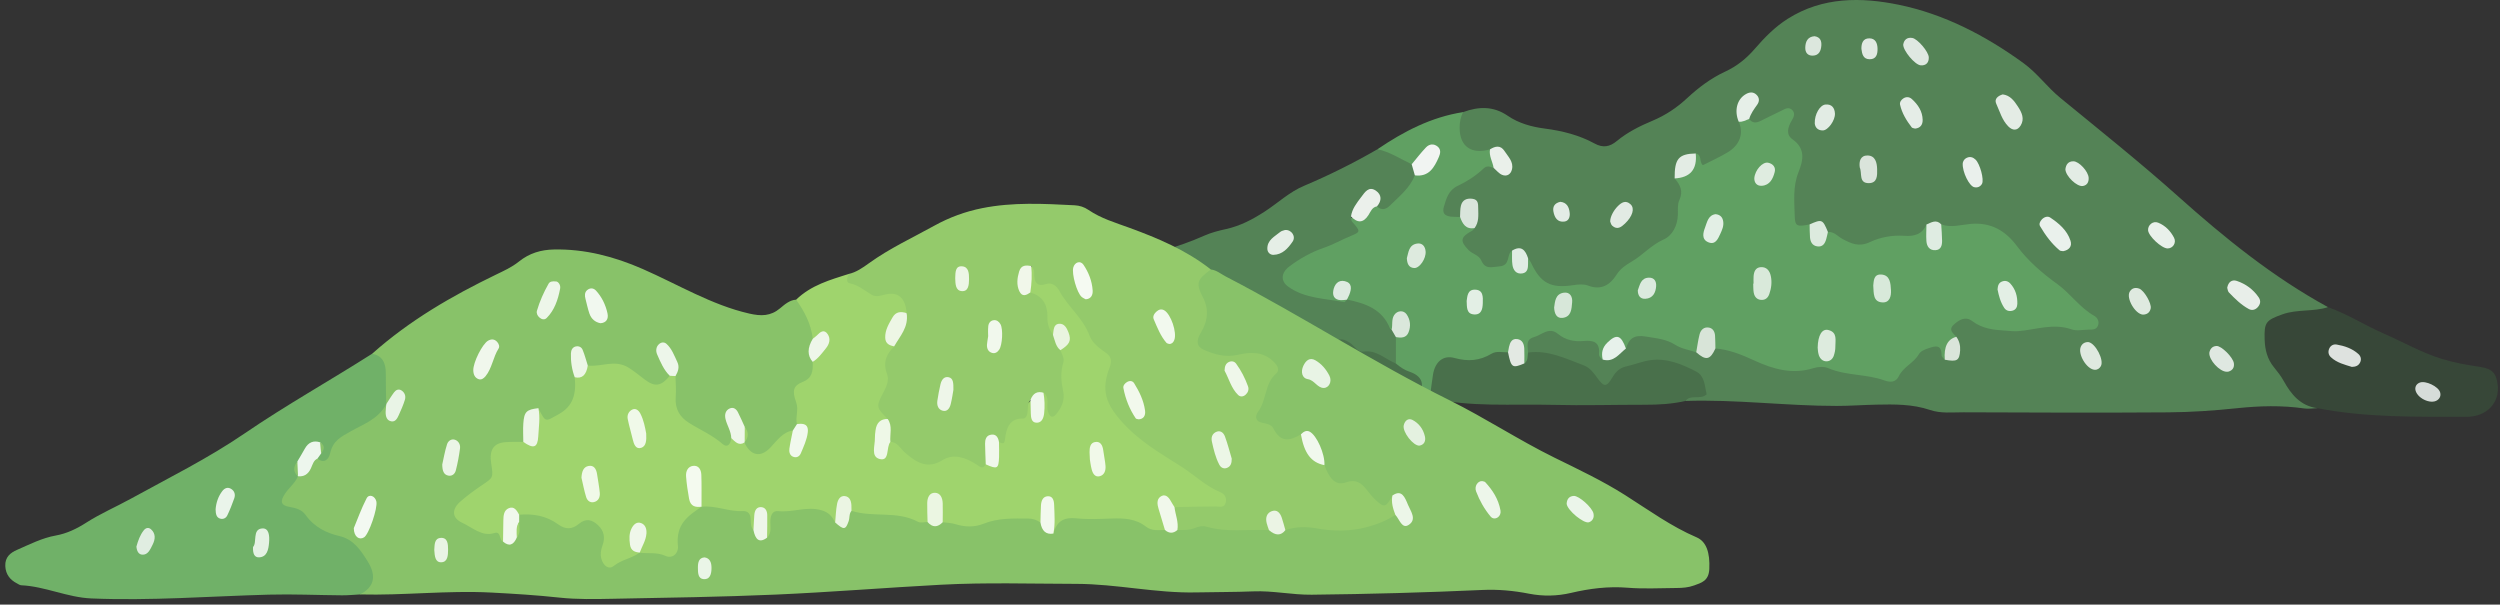<svg width="368" height="89" viewBox="0 0 368 89" fill="none" xmlns="http://www.w3.org/2000/svg">
<rect x="0" y="0" width="368" height="89" fill="#333333" stroke="none"/>
<g clip-path="url(#clip0_650_2)">
<path d="M342.688 45.214C334.58 40.785 327.476 35.03 320.609 28.896C314.99 23.877 309.087 19.174 303.26 14.393C301.334 12.813 299.881 10.761 297.855 9.291C292.278 5.244 286.187 2.071 279.485 0.699C273.997 -0.425 268.303 -0.491 263.165 2.76C261.256 3.968 259.728 5.538 258.288 7.204C257.059 8.625 255.663 9.748 253.962 10.534C251.854 11.508 250.012 12.897 248.325 14.466C246.82 15.865 245.16 16.968 243.271 17.762C241.399 18.548 239.571 19.453 238.006 20.751C236.936 21.639 235.94 21.788 234.737 21.132C232.447 19.883 229.991 19.263 227.393 18.926C225.502 18.681 223.567 18.16 221.946 17.047C219.828 15.592 217.655 15.663 215.382 16.499C213.638 17.706 213.92 19.386 214.652 20.882C215.497 22.608 217.06 23.309 219.017 22.813C219.528 22.683 220.058 22.427 220.579 22.684C221.272 23.026 221.877 23.655 221.433 24.376C220.965 25.137 220.367 24.223 219.807 24.134C216.566 24.586 214.037 26.32 212.394 29.002C211.03 31.229 212.084 32.429 214.821 32.182C215.488 31.719 215.459 30.704 216.37 30.219C217.275 31.245 216.855 32.165 216.294 33.082C214.006 35.317 214.05 35.623 217.061 38.429C219.544 40.744 221.069 40.595 222.974 37.868C224.052 37.038 224.226 38.05 224.589 38.673C226.506 42.329 227.907 42.664 231.735 42.9C235.338 43.123 237.823 41.99 240.164 39.483C241.256 38.313 242.727 37.416 244.13 36.533C247.667 34.308 248.94 30.297 247.433 26.271C247.202 24.799 247.007 23.357 249.253 23.547C250.115 24.807 251.113 25.027 252.445 24.179C253.737 23.357 255.262 22.867 256.15 21.502C256.91 20.333 257.593 19.136 256.559 17.762C255.921 16.47 256.315 15.533 257.64 14.631C258.011 15.933 256.793 16.876 257.338 17.938C259.285 19.591 260.673 17.218 262.641 17.281C262.652 18.983 262.96 20.674 264.081 22.177C264.784 23.118 264.329 24.312 263.989 25.36C263.325 27.411 263.316 29.514 263.516 31.615C263.665 33.177 264.343 34.265 266.208 33.801C267.525 33.067 268.46 33.687 269.289 34.685C271.395 36.38 273.588 37.294 276.35 36.115C277.665 35.553 279.179 35.434 280.651 35.415C281.881 35.399 283.014 35.147 283.739 34.016C284.401 33.316 285.166 33.275 286.001 33.681C291.27 32.979 295.3 34.723 298.637 39.034C301.071 42.178 304.835 44.132 307.46 47.054C307.402 47.433 307.286 47.653 307.107 47.637C303.07 47.294 299.056 47.861 295.031 47.914C293.427 47.935 291.982 47.329 290.544 46.675C289.449 46.178 288.36 46.343 287.454 47.163C286.574 47.958 286.462 48.881 287.173 49.865C287.202 50.604 288.774 51.765 286.609 51.875C285.749 50.072 284.428 50.191 282.948 50.978C282.623 51.151 282.254 51.328 282.07 51.626C279.253 56.197 275.145 55.008 271.155 54.006C269.343 53.551 267.603 53.274 265.745 53.666C263.307 54.181 261.039 53.441 258.809 52.514C256.959 51.745 255.156 50.783 253.063 50.849C251.925 51.338 250.863 52.489 249.516 51.261C247.129 50.375 245.023 48.787 242.267 48.825C240.708 48.845 239.571 49.138 238.897 50.589C238.145 51.303 237.556 52.423 236.223 51.609C235.8 50.533 235.217 49.622 233.935 49.543C232.282 49.442 230.754 48.937 229.192 48.406C226.573 47.516 224.448 49.122 224.536 51.71C226.082 53.071 228.188 52.597 229.954 53.359C231.642 54.087 233.377 54.585 234.634 56.061C235.754 57.376 236.772 57.29 238.044 55.977C240.576 53.363 245.616 53.045 248.743 55.084C250.329 56.117 250.353 56.983 248.794 58.011C248.406 58.266 247.98 58.439 248.096 59.018C255.549 58.768 262.961 59.761 270.405 59.752C272.333 59.749 274.261 59.605 276.19 59.564C278.858 59.507 281.525 59.476 284.106 60.35C285.714 60.894 287.394 60.683 289.038 60.69C299.069 60.732 309.101 60.771 319.131 60.699C322.522 60.675 325.924 60.443 329.297 60.088C332.61 59.74 335.889 59.646 339.188 60.126C339.814 60.217 340.47 60.104 341.112 60.085C338.947 58.332 336.904 56.478 335.568 53.964C335.181 53.235 334.68 52.569 334.427 51.768C333.473 48.736 334.372 47.262 337.516 46.639C339.272 46.291 341.269 46.791 342.688 45.214Z" fill="#548356"/>
<path d="M246.507 26.266C247.329 27.205 247.814 28.153 247.193 29.472C246.902 30.089 247.008 30.904 246.982 31.631C246.925 33.231 246.19 34.674 244.868 35.261C243.06 36.066 241.826 37.55 240.18 38.509C239.341 38.998 238.526 39.532 237.942 40.456C237.006 41.933 235.688 42.785 233.755 42.032C233.118 41.784 232.297 41.867 231.587 41.975C228.285 42.478 226.78 41.701 225.368 38.678C225.256 38.436 225.076 38.226 224.927 38.001C223.021 40.013 223.449 37.069 222.573 36.893C221.714 37.443 222.4 39.08 220.726 39.21C219.592 39.298 218.638 39.714 218.045 38.341C217.7 37.542 216.747 37.395 216.175 36.813C214.863 35.479 214.968 34.885 216.701 33.963C216.848 33.885 216.941 33.705 217.059 33.572C216.418 32.932 215.785 32.281 214.918 31.934C214.465 31.921 214.008 31.942 213.559 31.888C212.693 31.783 212.256 31.394 212.542 30.422C212.906 29.188 213.235 27.998 214.554 27.37C215.945 26.708 217.252 25.879 218.371 24.809C218.889 24.314 219.351 24.53 219.859 24.712C220.545 23.635 220.069 22.785 219.328 21.985C216.587 22.777 214.874 21.558 214.858 18.848C214.853 18.011 214.985 17.233 215.38 16.5C210.7 17.225 206.624 19.343 202.767 21.966C203.983 23.532 205.84 23.898 207.557 24.526C209.014 24.521 209.333 22.717 210.886 22.476C210.8 24.321 209.393 24.824 208.196 25.501C207.013 26.462 206.275 27.829 205.134 28.838C204.381 29.503 203.649 30.12 202.558 29.991C201.259 30.8 199.929 31.558 198.561 32.254C199.182 33.625 198.409 34.185 197.273 34.683C194.935 35.71 192.494 36.531 190.366 37.997C189.29 38.738 188.225 39.518 188.392 41.03C188.553 42.486 189.636 43.519 190.844 43.688C193.327 44.036 195.676 45.995 198.347 44.489C198.273 43.77 197.365 43.463 197.386 42.395C198.205 42.922 197.87 43.814 198.349 44.235C200.766 45.349 202.775 47.06 204.86 48.661C205.51 48.303 205.42 47.329 206.359 46.992C207.372 48.62 205.483 48.958 205.065 49.881C204.636 50.943 204.683 52.025 204.918 53.114C205.167 53.935 205.583 54.733 206.407 54.993C208.511 55.656 208.582 57.173 208.252 58.924C209.024 59.008 209.809 59.177 210.472 58.574C211.368 57.755 211.43 56.645 211.568 55.544C211.745 54.129 212.662 53.205 214.01 53.53C216.939 54.236 219.396 52.839 222.018 52.129C222.758 51.284 223.455 50.564 223.711 52.446C223.78 52.955 223.911 53.508 224.577 53.624C225.351 53.176 225.328 52.573 224.92 51.894C224.932 51.034 224.489 49.989 225.781 49.63C226.939 49.308 228.006 48.062 229.318 49.139C230.457 50.074 231.739 50.319 233.146 50.191C234.511 50.066 235.533 50.33 235.369 52.051C235.332 52.439 235.607 52.718 235.921 52.931C236.83 51.908 237.125 49.596 239.336 51.306C239.792 49.834 240.525 49.237 242.285 49.542C243.808 49.805 245.256 49.892 246.625 50.773C247.511 51.342 248.656 51.509 249.684 51.856C250.557 51.355 250.322 50.168 251.119 49.565C252.193 49.633 251.765 50.953 252.506 51.294C254.548 51.454 256.416 52.23 258.233 53.065C261.048 54.359 263.86 55.156 266.966 54.184C267.63 53.977 268.512 53.931 269.128 54.195C271.779 55.332 274.723 55.03 277.388 56C278.297 56.331 279.079 56.263 279.503 55.381C280.167 53.999 281.686 53.449 282.44 52.163C282.715 51.694 283.249 51.47 283.793 51.286C284.852 50.926 285.797 50.616 285.802 52.314C285.802 52.526 286.107 52.738 286.271 52.95C287.237 52.027 287.001 50.498 287.973 49.579C287.506 49.053 286.748 48.572 287.596 47.789C288.384 47.061 289.328 46.515 290.31 47.26C291.795 48.387 293.462 48.57 295.222 48.669C295.845 48.704 296.432 48.798 297.087 48.744C299.693 48.531 302.266 47.538 304.942 48.485C305.678 48.745 306.585 48.538 307.413 48.522C307.953 48.511 308.57 48.579 308.821 47.932C309.058 47.325 308.747 46.759 308.282 46.498C306.159 45.306 304.806 43.245 302.867 41.837C300.662 40.236 298.58 38.481 296.924 36.258C295.243 34 293.123 32.691 290.082 32.959C288.671 33.084 287.193 33.564 285.746 33.026C284.99 33.559 285.252 34.532 284.737 35.328C283.945 34.743 284.322 33.573 283.574 33.05C282.939 34.513 281.769 34.818 280.293 34.711C278.558 34.586 276.76 34.921 275.274 35.627C273.639 36.404 272.512 35.859 271.231 35.183C270.524 34.809 269.991 34.074 269.07 34.145C267.135 36.286 267.146 33.717 266.378 33.033C264.548 33.408 264.223 33.307 264.186 31.857C264.132 29.682 263.883 27.481 264.735 25.355C265.442 23.59 265.811 21.883 263.837 20.491C262.861 19.802 263.167 18.72 263.726 17.771C264.002 17.302 264.301 16.744 263.868 16.252C263.304 15.61 262.691 16.075 262.13 16.341C261.138 16.811 260.158 17.307 259.174 17.793C258.542 18.106 257.951 18.173 257.481 17.511C256.847 17.182 256.372 17.472 255.935 17.909C256.71 19.576 256.136 21.323 254.335 22.411C253.161 23.12 251.899 23.682 250.667 24.315C250.068 23.885 250.597 22.768 249.611 22.59C248.937 24.12 247.999 25.427 246.507 26.266Z" fill="#60A062"/>
<path d="M205.476 53.499C205.476 52.205 205.477 50.91 205.477 49.616C205.704 49.002 205.382 48.705 204.849 48.53C204.771 48.483 204.647 48.454 204.621 48.387C203.495 45.493 200.983 44.651 198.277 44.093L198.254 44.115C198.124 44.242 197.97 44.497 197.869 44.477C195.068 43.93 192.084 43.959 189.644 42.211C188.475 41.375 188.565 40.156 189.768 39.241C191.314 38.066 193.022 37.111 194.845 36.486C196.252 36.004 197.523 35.271 198.882 34.713C200.311 34.126 200.271 34.045 199.033 32.638C198.879 32.464 198.916 32.122 198.865 31.857C199.697 31.387 200.093 30.532 200.656 29.824C201.765 28.427 202.395 28.792 202.692 30.379C203.387 31.045 204.045 30.809 204.623 30.238C205.99 28.89 207.525 27.674 208.271 25.812C208.573 25.137 208.306 24.626 207.803 24.182C206.147 23.393 204.599 22.36 202.77 21.965C199.271 23.99 195.66 25.789 191.934 27.361C189.792 28.265 188.106 29.881 186.184 31.13C184.394 32.291 182.552 33.266 180.445 33.724C179.372 33.958 178.286 34.24 177.286 34.682C173.396 36.405 169.326 37.514 165.163 38.278C163.201 38.637 161.523 39.441 160.051 40.745C161.233 41.91 162.618 41.36 163.934 41.167C166.775 40.751 169.21 41.185 170.58 44.081C172.257 44.08 171.708 41.316 173.84 41.632C173.346 43.023 171.792 43.158 171.093 44.152C171.921 46.029 174.233 45.628 175.411 46.969C176.269 47.332 176.759 46.057 177.663 46.458C177.733 48.077 175.881 48.135 175.399 49.283C176.226 51.949 174.82 54.428 174.731 57.023C174.69 58.197 173.595 58.205 172.675 58.336C171.695 58.474 170.416 58.04 170.021 59.519C178.57 59.757 187.112 60.299 195.671 60.12C196.579 60.101 197.528 60.295 198.324 59.645C198.109 59.321 197.775 59.197 197.43 59.057C196.599 58.718 195.175 59.389 195.066 57.815C194.966 56.367 195.941 55.704 197.187 55.34C197.808 54.583 198.691 54.155 199.445 53.562C199.621 51.965 197.23 52.739 197.276 50.993C200.066 51.846 202.571 53.393 205.476 53.499Z" fill="#548356"/>
<path d="M170.02 59.52C171.259 58.6 172.687 59.114 174.028 59.025C175.034 58.958 175.533 58.614 175.561 57.548C175.609 55.641 175.612 53.744 176.519 51.941C177.07 50.847 176.44 49.832 175.625 49.007C176.164 48.293 176.209 47.59 175.576 46.903C175.201 45.277 173.729 45.148 172.512 44.724C172.027 44.556 171.427 44.697 171.168 44.075L171.154 44.063C171.074 44.019 170.983 43.987 170.917 43.928C170.053 43.155 170.999 41.538 169.411 41.007C167.563 40.389 165.716 39.881 163.816 40.39C162.554 40.729 161.326 40.84 160.051 40.747C155.936 42.377 151.698 43.624 147.395 44.618C143.008 45.632 139.444 47.901 136.523 51.263C135.224 52.759 135.715 56.828 137.357 58.346C138.953 59.822 140.848 60.558 142.935 59.909C147.511 58.487 152.016 59.036 156.575 59.93C159.667 60.536 162.827 60.465 165.922 59.968C167.291 59.748 168.691 59.959 170.02 59.52Z" fill="#394A3A"/>
<path d="M342.686 45.213C340.506 45.914 338.155 45.49 335.978 46.268C333.527 47.144 333.272 47.452 333.356 50.007C333.405 51.494 333.755 52.873 334.725 54.06C335.242 54.693 335.755 55.347 336.149 56.059C337.267 58.081 338.638 59.749 341.11 60.084C348.38 61.498 355.744 61.347 363.093 61.354C366.027 61.357 367.956 59.297 367.667 56.705C367.47 54.947 366.879 54.283 365.115 54.018C363.204 53.732 361.314 53.407 359.456 52.836C356.461 51.916 353.756 50.353 350.909 49.111C348.132 47.899 345.562 46.231 342.686 45.213Z" fill="#374738"/>
<path d="M224.923 51.894C224.823 52.456 224.972 53.101 224.382 53.497C223.261 53.423 222.817 52.356 221.982 51.863C221.165 51.877 220.27 51.633 219.555 52.064C217.807 53.118 216.095 53.244 214.102 52.694C212.402 52.225 211.239 53.304 210.942 55.113C210.753 56.261 210.628 57.42 210.475 58.574C216.45 59.98 222.54 59.436 228.583 59.596C233.084 59.714 237.592 59.572 242.096 59.58C244.118 59.584 246.121 59.476 248.095 59.019C248.886 57.988 250.268 58.914 251.219 58.048C250.937 56.849 250.933 55.349 249.717 54.714C247.612 53.617 245.369 52.661 242.892 53.022C241.725 53.191 240.605 53.666 239.446 53.917C238.47 54.128 237.879 54.655 237.367 55.517C236.475 57.017 236.13 57.03 235.08 55.574C234.525 54.805 233.996 54.103 233.095 53.767C230.455 52.782 227.884 51.483 224.923 51.894Z" fill="#49704B"/>
<path d="M205.474 53.499C203.893 52.887 202.65 51.459 200.678 51.756C199.825 51.885 199.361 50.858 198.669 50.435C198.034 50.046 197.397 49.696 196.642 50.22C196.108 50.591 196.014 51.097 196.116 51.662C196.269 52.508 196.837 52.886 197.667 52.928C198.297 52.959 198.985 52.863 199.304 53.626C198.763 54.437 198.377 55.471 197.069 55.177C195.736 54.267 195.035 55.105 194.539 56.18C194.322 56.651 194.396 57.253 194.321 57.793C194.164 58.942 194.676 59.54 195.858 59.587C196.679 59.618 197.501 59.626 198.323 59.644C201.662 59.817 204.974 59.596 208.253 58.923C209.863 57.062 209.653 55.449 207.521 54.732C206.684 54.451 206.086 54.026 205.474 53.499Z" fill="#49704B"/>
<path d="M303.709 36.973C304.572 36.809 305.047 36.257 304.775 35.424C304.274 33.896 303.082 32.882 301.793 32.023C301.415 31.771 300.909 31.93 300.557 32.303C300.288 32.588 300.111 32.976 300.298 33.293C301.081 34.617 301.983 35.861 303.178 36.855C303.3 36.957 303.524 36.936 303.709 36.973Z" fill="#EAF1EC"/>
<path d="M294.802 13.895C294.094 14.106 293.524 14.564 293.845 15.265C294.368 16.407 294.699 17.676 295.62 18.605C296.253 19.243 296.947 19.276 297.439 18.483C298.056 17.488 297.6 16.546 297.041 15.691C296.496 14.858 295.908 14.034 294.802 13.895Z" fill="#E4ECE5"/>
<path d="M327.846 42.359C327.908 42.544 327.92 42.868 328.088 43.042C328.977 43.964 329.889 44.876 331.029 45.491C331.462 45.724 331.924 45.637 332.289 45.272C332.732 44.829 332.836 44.3 332.486 43.782C331.692 42.607 330.575 41.794 329.253 41.349C328.567 41.119 328.004 41.478 327.846 42.359Z" fill="#E8EEE9"/>
<path d="M252.508 51.294C252.493 50.667 252.499 50.039 252.456 49.413C252.417 48.836 252.154 48.33 251.56 48.222C250.821 48.088 250.347 48.559 250.177 49.218C249.954 50.082 249.845 50.975 249.686 51.855C251.103 53.117 251.744 52.99 252.508 51.294Z" fill="#D8E4D8"/>
<path d="M214.919 31.934C215.278 32.943 215.755 33.798 217.059 33.572C217.72 32.693 217.61 31.67 217.591 30.668C217.579 30.028 217.627 29.359 216.701 29.254C215.841 29.156 215.244 29.464 215.043 30.298C214.916 30.823 214.954 31.387 214.919 31.934Z" fill="#D9E5DB"/>
<path d="M281.905 18.93C282.686 18.853 283.031 18.35 283.015 17.639C282.986 16.377 282.329 15.399 281.427 14.58C281.054 14.242 280.583 14.214 280.166 14.49C279.859 14.693 279.606 15.041 279.689 15.414C279.968 16.668 280.632 17.744 281.405 18.751C281.495 18.868 281.732 18.872 281.905 18.93Z" fill="#E5EDE7"/>
<path d="M255.935 17.907C256.509 18.002 256.975 17.677 257.481 17.51C257.709 16.715 258.194 16.069 258.662 15.408C259.014 14.909 259.003 14.384 258.553 13.946C258.111 13.516 257.587 13.537 257.066 13.812C255.706 14.53 255.237 16.235 255.935 17.907Z" fill="#E6EFE8"/>
<path d="M280.155 6.552C280.117 7.447 281.878 9.555 282.733 9.619C283.516 9.677 283.946 9.208 283.917 8.435C283.885 7.604 282.273 5.713 281.484 5.585C280.715 5.46 280.272 5.864 280.155 6.552Z" fill="#DFE8E1"/>
<path d="M219.329 21.985C219.149 22.964 219.719 23.797 219.861 24.712C220.27 25.063 220.628 25.537 221.101 25.736C221.807 26.034 222.391 25.66 222.562 24.936C222.827 23.815 221.999 23.063 221.466 22.237C220.882 21.333 220.11 21.495 219.329 21.985Z" fill="#EAF0EA"/>
<path d="M319.069 36.572C319.841 36.578 320.405 35.744 320.021 34.998C319.51 34.005 318.729 33.199 317.673 32.774C316.932 32.476 316.149 33.116 316.196 33.889C316.249 34.756 318.186 36.564 319.069 36.572Z" fill="#E9F0EA"/>
<path d="M325.215 51.915C325.124 52.985 326.73 54.716 327.771 54.721C327.861 54.722 327.955 54.723 328.039 54.698C328.651 54.514 328.915 54.08 328.827 53.468C328.7 52.584 326.991 50.889 326.267 50.928C325.635 50.962 325.32 51.37 325.215 51.915Z" fill="#DFE8E1"/>
<path d="M307.393 50.352C306.887 50.347 306.505 50.573 306.299 51.026C305.802 52.116 307.166 54.373 308.338 54.433C308.758 54.454 309.052 54.225 309.239 53.909C309.769 53.016 308.438 50.481 307.393 50.352Z" fill="#DFE9E0"/>
<path d="M246.507 26.265C248.818 26.143 249.849 24.921 249.611 22.59C247.088 22.649 246.486 23.363 246.507 26.265Z" fill="#E3ECE4"/>
<path d="M288.912 24.059C288.849 25.34 289.872 27.365 290.581 27.547C291.059 27.67 291.497 27.502 291.747 27.064C292.09 26.463 291.457 24.128 290.803 23.497C290.451 23.157 290.03 23.011 289.559 23.208C289.088 23.405 288.929 23.82 288.912 24.059Z" fill="#EAF0EC"/>
<path d="M267.132 18.162C267.183 18.732 267.552 19.205 268.319 19.201C269.08 19.197 270.156 17.719 270.104 16.707C270.061 15.886 269.64 15.301 268.717 15.385C267.89 15.46 267.089 16.822 267.132 18.162Z" fill="#E2ECE4"/>
<path d="M315.428 46.313C316.053 46.307 316.462 45.993 316.584 45.393C316.733 44.658 315.616 42.751 314.896 42.485C314.327 42.275 313.809 42.402 313.494 42.936C312.934 43.886 314.289 46.225 315.428 46.313Z" fill="#DFEAE0"/>
<path d="M266.378 33.032C266.393 33.662 266.38 34.294 266.431 34.922C266.485 35.596 266.761 36.163 267.511 36.269C268.303 36.38 268.634 35.849 268.822 35.194C268.921 34.849 268.989 34.494 269.07 34.144C268.297 32.271 268.189 32.226 266.378 33.032Z" fill="#DCEADE"/>
<path d="M283.574 33.049C283.567 33.857 283.511 34.669 283.566 35.474C283.62 36.273 284.023 36.885 284.917 36.826C285.726 36.772 285.88 36.105 285.875 35.445C285.868 34.638 285.792 33.831 285.746 33.024C285.013 32.243 284.295 32.743 283.574 33.049Z" fill="#DFECE2"/>
<path d="M237.019 32.607C237.085 32.752 237.136 33.06 237.316 33.222C238.049 33.878 238.639 33.445 239.2 32.909C240.311 31.846 240.673 30.68 240.017 30.072C239.311 29.417 238.694 29.789 238.131 30.358C237.512 30.983 237.007 31.933 237.019 32.607Z" fill="#E2EBE4"/>
<path d="M304.025 24.916C304.058 25.926 305.731 27.525 306.599 27.379C307.247 27.27 307.477 26.773 307.451 26.185C307.41 25.236 306.034 23.745 305.203 23.742C304.422 23.739 304.107 24.248 304.025 24.916Z" fill="#E3ECE5"/>
<path d="M273.756 24.65C274.133 25.491 273.563 26.979 275.107 26.959C276.36 26.942 276.337 25.828 276.314 24.895C276.289 23.921 276.046 22.913 274.911 22.887C273.882 22.864 273.617 23.724 273.756 24.65Z" fill="#DAE4DB"/>
<path d="M239.336 51.305C238.62 49.298 237.959 49.108 236.602 50.434C235.855 51.163 235.691 51.974 235.921 52.931C237.534 53.386 238.319 52.101 239.336 51.305Z" fill="#E7F1EB"/>
<path d="M287.977 49.578C286.687 49.908 286.12 51.032 286.274 52.949C288.088 53.289 288.434 53.076 288.531 51.584C288.58 50.847 288.402 50.18 287.977 49.578Z" fill="#DAE5DA"/>
<path d="M222.576 36.893C222.589 37.603 222.526 38.324 222.635 39.018C222.755 39.776 223.193 40.383 224.079 40.248C224.873 40.126 224.933 39.456 224.929 38.803C224.928 38.536 224.929 38.268 224.93 38.001C224.537 36.799 223.923 36.067 222.576 36.893Z" fill="#E0ECE3"/>
<path d="M273.999 7.188C274.091 7.952 274.257 8.722 275.222 8.721C276.198 8.721 276.386 7.978 276.375 7.18C276.363 6.37 276.078 5.646 275.164 5.643C274.231 5.639 273.988 6.363 273.999 7.188Z" fill="#E1E9E2"/>
<path d="M267.093 5.33C266.109 5.407 265.764 6.084 265.736 6.98C265.712 7.715 266.071 8.216 266.852 8.191C267.767 8.161 268.046 7.466 268.102 6.708C268.152 6.035 267.944 5.449 267.093 5.33Z" fill="#DCE7DD"/>
<path d="M229.669 29.707C228.815 29.907 228.531 30.436 228.666 31.154C228.829 32.021 229.254 32.752 230.281 32.614C230.914 32.529 231.117 31.948 231.062 31.355C230.978 30.46 230.607 29.786 229.669 29.707Z" fill="#E3ECE6"/>
<path d="M207.8 24.183C207.955 24.726 208.111 25.269 208.267 25.813C210.351 26.076 211.134 24.641 211.812 23.085C212.041 22.56 212.121 21.995 211.629 21.584C211.052 21.101 210.391 21.191 209.908 21.696C209.158 22.48 208.498 23.349 207.8 24.183Z" fill="#F1F4F2"/>
<path d="M202.691 30.379C203.418 29.552 203.398 28.66 202.531 28.068C201.478 27.348 200.908 28.293 200.365 29.013C199.712 29.878 199.028 30.732 198.864 31.857C199.81 32.844 200.668 32.87 201.444 31.649C201.767 31.142 201.971 30.502 202.691 30.379Z" fill="#EBF0EB"/>
<path d="M258.073 41.748C258.095 42.198 258.068 42.658 258.152 43.096C258.259 43.663 258.592 44.093 259.219 44.142C259.838 44.19 260.236 43.864 260.439 43.292C260.746 42.423 260.854 41.524 260.662 40.625C260.5 39.861 260.052 39.27 259.189 39.324C258.416 39.372 258.18 39.986 258.128 40.664C258.101 41.023 258.124 41.386 258.124 41.747C258.107 41.748 258.09 41.748 258.073 41.748Z" fill="#D9E9DA"/>
<path d="M267.562 51.176C267.592 51.39 267.587 51.858 267.73 52.276C267.913 52.814 268.32 53.225 268.934 53.185C269.412 53.154 269.78 52.813 269.932 52.366C270.074 51.947 270.17 51.486 270.163 51.045C270.148 50.099 270.51 48.925 269.137 48.579C268.216 48.346 267.598 49.319 267.562 51.176Z" fill="#DDEBDE"/>
<path d="M294.039 42.611C294.219 43.511 294.462 44.474 295.019 45.315C295.29 45.725 295.724 45.861 296.208 45.741C296.725 45.614 296.939 45.205 296.951 44.736C296.98 43.617 296.692 42.581 295.918 41.736C295.593 41.381 295.162 41.254 294.688 41.442C294.198 41.636 294.075 42.056 294.039 42.611Z" fill="#E3EFE5"/>
<path d="M275.743 42.029C275.82 43.217 275.705 44.448 277.105 44.517C278.173 44.57 278.404 43.561 278.353 42.722C278.294 41.742 278.251 40.493 276.92 40.408C275.782 40.335 275.816 41.389 275.743 42.029Z" fill="#D8E9DA"/>
<path d="M252.537 31.523C251.44 31.673 251.288 32.694 250.98 33.505C250.689 34.27 250.453 35.229 251.439 35.651C252.479 36.097 252.867 35.214 253.221 34.443C253.49 33.857 253.759 33.274 253.658 32.602C253.566 31.99 253.243 31.607 252.537 31.523Z" fill="#E3EFE5"/>
<path d="M204.844 48.53C205.054 48.892 205.263 49.254 205.472 49.616C206.237 49.754 207 49.773 207.34 48.914C207.696 48.016 207.613 47.093 207.063 46.282C206.612 45.618 205.672 45.687 205.22 46.384C204.795 47.042 205.025 47.824 204.844 48.53Z" fill="#DAE7DB"/>
<path d="M228.767 45.27C228.81 46.189 229.146 46.903 230.029 46.791C231.319 46.627 231.333 45.456 231.421 44.487C231.495 43.669 231.102 42.958 230.201 43.083C228.938 43.258 228.897 44.383 228.767 45.27Z" fill="#D7E7D9"/>
<path d="M221.981 51.861C222.448 54.137 222.603 54.243 224.381 53.496C224.381 52.772 224.407 52.047 224.374 51.324C224.342 50.652 224.108 50.028 223.359 49.916C222.549 49.795 222.279 50.404 222.125 51.062C222.064 51.325 222.028 51.595 221.981 51.861Z" fill="#E3E9E3"/>
<path d="M258.235 26.219C258.212 26.89 258.607 27.399 259.344 27.347C260.523 27.264 260.983 26.308 261.235 25.33C261.419 24.614 260.983 24.103 260.268 23.953C259.458 23.784 258.343 25.008 258.235 26.219Z" fill="#DFECE0"/>
<path d="M207.088 38.006C207.129 38.82 207.361 39.394 208.153 39.455C208.952 39.516 209.939 38.069 209.85 37.001C209.788 36.259 209.358 35.744 208.623 35.847C207.35 36.025 207.337 37.178 207.088 38.006Z" fill="#DDEADE"/>
<path d="M215.893 44.299C215.935 45.251 215.854 46.209 216.975 46.285C218.078 46.36 218.24 45.47 218.267 44.622C218.295 43.717 218.356 42.632 217.076 42.637C216.009 42.64 215.991 43.634 215.893 44.299Z" fill="#E3EFE5"/>
<path d="M241.084 42.735C241.086 43.498 241.434 44.025 242.194 43.982C243.296 43.92 243.715 43.102 243.784 42.129C243.834 41.428 243.519 40.847 242.714 40.872C241.536 40.908 241.394 41.918 241.084 42.735Z" fill="#DBEADE"/>
<path d="M198.275 44.093C198.393 43.849 198.528 43.61 198.626 43.358C198.952 42.516 199.055 41.65 197.959 41.387C196.949 41.144 196.413 41.921 196.263 42.759C196.079 43.779 196.667 44.271 197.709 44.172C197.89 44.155 198.071 44.135 198.252 44.116C198.252 44.116 198.275 44.093 198.275 44.093Z" fill="#DEEBE1"/>
<path d="M189.169 33.852C188.964 33.93 188.66 33.968 188.461 34.133C187.633 34.82 186.516 35.325 186.553 36.64C186.567 37.135 186.95 37.527 187.45 37.514C188.787 37.481 189.602 36.542 190.271 35.566C190.796 34.801 190.112 33.788 189.169 33.852Z" fill="#E5EEE6"/>
<path d="M171.165 44.074C172.711 44.273 173.651 43.15 174.74 42.391C175.12 42.125 175.186 41.6 174.959 41.152C174.683 40.609 174.214 40.403 173.607 40.503C172.043 40.759 171.098 42.125 171.151 44.062C171.151 44.062 171.165 44.074 171.165 44.074Z" fill="#E7EDE9"/>
<path d="M175.571 46.903C175.439 47.607 175.388 48.31 175.621 49.006C177.147 48.919 178.559 47.782 178.8 46.446C178.961 45.551 178.154 44.921 177.258 45.22C176.408 45.503 176.208 46.417 175.571 46.903Z" fill="#DDE5DF"/>
<path d="M184.298 54.13C184.363 55.001 184.476 55.81 185.482 55.714C186.587 55.609 187.007 54.69 187.023 53.76C187.039 52.82 186.387 52.244 185.395 52.358C184.256 52.489 184.345 53.42 184.298 54.13Z" fill="#DFE8E0"/>
<path d="M185.723 46.684C185.732 47.532 186.058 48.041 186.822 48.05C187.798 48.062 188.285 47.398 188.424 46.536C188.55 45.755 188.276 44.981 187.387 44.95C186.235 44.91 186.11 46.017 185.723 46.684Z" fill="#DEE8DF"/>
<path d="M197.07 55.178C197.569 55.808 198.101 56.636 199.006 56.065C199.955 55.467 199.488 54.481 199.304 53.627C197.894 53.186 197.117 53.656 197.07 55.178Z" fill="#D0D9D1"/>
<path d="M146.567 51.813C145.348 51.777 143.907 53.1 143.999 54.034C144.058 54.644 144.418 55.042 145.06 55.064C146.015 55.097 147.528 53.676 147.459 52.815C147.406 52.172 146.983 51.883 146.567 51.813Z" fill="#CFD5D1"/>
<path d="M159.248 54.098C159.196 54.849 159.535 55.351 160.281 55.433C161.06 55.519 161.928 54.386 162.003 53.279C162.053 52.534 161.745 52.023 160.973 51.955C160.17 51.883 159.332 52.963 159.248 54.098Z" fill="#DAE1DE"/>
<path d="M167.697 53.829C167.734 54.528 167.936 55.112 168.77 55.142C169.598 55.171 170.384 54.055 170.351 52.906C170.33 52.182 169.998 51.65 169.237 51.578C168.409 51.5 167.676 52.611 167.697 53.829Z" fill="#DCE0DC"/>
<path d="M155.927 47.874C155.994 48.436 156.31 48.848 156.95 48.903C157.911 48.985 159.161 47.785 159.108 46.827C159.074 46.217 158.757 45.798 158.109 45.726C157.265 45.631 155.949 46.901 155.927 47.874Z" fill="#DFE2DF"/>
<path d="M346.2 54.009C346.786 53.993 347.176 53.813 347.406 53.358C347.649 52.877 347.489 52.414 347.158 52.114C346.259 51.3 345.13 50.921 343.958 50.716C343.497 50.635 343.061 50.847 342.855 51.328C342.656 51.794 342.75 52.247 343.104 52.579C343.999 53.418 345.166 53.683 346.2 54.009Z" fill="#DEE2DF"/>
<path d="M355.533 57.286C355.656 58.555 357.759 59.589 358.757 58.917C359.158 58.648 359.333 58.215 359.179 57.73C358.91 56.881 357.054 55.999 356.212 56.31C355.731 56.487 355.518 56.85 355.533 57.286Z" fill="#D6DCD9"/>
</g>
<g clip-path="url(#clip1_650_2)">
<path d="M52.976 87.503C59.427 87.668 65.868 86.886 72.319 87.224C75.661 87.399 78.999 87.607 82.335 87.966C84.952 88.249 87.603 88.191 90.237 88.139C98.217 87.983 106.2 87.872 114.176 87.524C122.304 87.169 130.422 86.502 138.549 86.07C145.174 85.718 151.806 85.934 158.436 85.945C164.348 85.955 170.184 87.336 176.101 87.203C178.894 87.14 181.689 87.166 184.48 87.05C187.363 86.93 190.218 87.573 193.076 87.542C201.454 87.451 209.834 87.223 218.206 86.843C220.541 86.736 222.785 86.944 225.068 87.391C227.115 87.792 229.192 87.76 231.257 87.274C234.002 86.628 236.76 86.283 239.585 86.513C241.97 86.708 244.375 86.567 246.772 86.553C247.65 86.548 248.524 86.489 249.377 86.176C250.457 85.781 251.531 85.513 251.611 83.752C251.719 81.382 251.199 79.717 249.731 79.091C246.029 77.51 242.706 75.098 239.266 72.911C235.907 70.775 232.33 69.094 228.798 67.356C223.566 64.781 218.611 61.515 213.391 58.927C202.2 53.379 191.562 46.461 180.455 40.713C179.73 40.337 179.072 39.754 178.246 39.672C176.228 39.94 175.384 41.305 176.285 43.343C177.165 45.336 177.586 46.956 176.221 48.966C175.265 50.375 176.109 51.688 177.367 52.288C178.85 52.996 180.437 53.325 182.047 53.001C183.002 52.808 183.948 52.733 184.9 52.899C186.995 53.264 187.269 53.924 186.256 56.17C185.993 56.753 185.734 57.343 185.617 57.979C185.349 59.44 183.799 60.707 184.924 62.366C186.313 64.413 189.496 65.431 191.49 64.66C193.428 64.611 194.088 65.481 194.623 68.809C195.074 70.635 196.116 71.881 197.716 71.677C199.465 71.453 200.563 72.353 201.696 73.631C202.806 74.883 204.047 75.708 205.359 73.889C206.831 73.529 206.772 74.869 207.094 75.881C206.211 76.442 205.748 75.268 205.041 75.41C201.117 77.256 197.084 77.775 192.918 76.861C191.724 76.6 190.544 76.729 189.436 77.378C188.345 78.401 187.267 77.593 186.182 77.331C182.039 77.548 177.902 76.195 173.761 77.287C172.872 77.518 171.981 77.534 171.087 77.307C166.981 75.342 162.676 75.362 158.356 75.525C157.063 75.574 155.761 75.572 154.974 77.089C153.884 78.024 153.592 76.504 152.919 76.151C150.996 75.144 148.944 75.278 147.026 75.765C144.409 76.431 141.837 76.702 139.201 76.241C138.204 76.439 137.206 76.55 136.211 76.203C132.875 74.894 129.382 74.981 125.946 74.595C125.175 74.679 124.722 75.25 124.365 76.004C123.939 76.904 123.524 76.501 123.131 75.932C121.825 73.924 119.908 74.178 118.105 74.094C117.396 74.061 116.685 74.422 115.97 74.375C113.801 74.233 112.681 75.395 112.592 77.927C111.594 79.214 111.558 77.837 111.244 77.246C111.098 75.35 110.199 74.481 108.601 74.422C107.035 74.363 105.505 73.675 103.912 74.002C103.667 74.038 103.428 74.109 103.195 74.199C101.101 75.09 99.324 76.275 99.249 79.356C99.219 80.587 98.533 81.135 97.458 80.908C96.524 80.71 95.583 80.636 94.638 80.813C94.405 80.851 94.177 80.915 93.951 80.989C92.962 81.318 91.941 81.495 90.998 82.058C89.761 82.798 89.291 82.206 89.271 80.635C89.218 76.503 88.039 75.438 84.751 76.577C83.649 76.959 82.739 76.634 81.766 76.162C80.066 75.339 78.346 74.547 76.48 75.529C76.209 75.8 76.065 76.157 75.981 76.552C75.828 77.261 75.937 78.039 75.572 78.69C75.171 79.244 74.732 79.196 74.27 78.806C73.418 77.211 71.882 78.149 70.784 77.495C69.765 76.887 68.114 76.999 67.948 75.367C67.795 73.875 69.275 73.416 70.184 72.786C71.867 71.62 73.592 70.679 72.999 67.724C72.783 66.647 73.55 66.07 74.43 65.876C75.281 65.69 76.197 65.891 76.975 65.278C77.515 64.619 77.433 63.741 77.58 62.938C77.743 62.044 77.82 60.992 79.002 61.32C80.87 63.181 84.421 61.405 85.08 58.287C85.252 57.473 85.247 56.641 85.157 55.813C85.089 54.745 84.499 53.713 84.983 52.543C85.857 52.729 85.933 54.017 86.736 54.246C89.842 54.162 92.77 54.654 95.439 56.845C96.475 57.696 97.887 57.594 98.719 55.961C99.097 54.32 97.579 53.404 97.565 51.889C99.182 52.798 99.21 52.878 98.984 55.908C98.6 60.69 99.112 61.816 102.661 63.783C103.663 64.338 104.601 65.022 105.582 65.614C106.477 66.155 107.388 66.46 107.992 65.074C108.433 63.819 107.371 62.698 107.711 61.423C108.539 61.397 108.624 62.282 109.009 62.761C109.499 63.483 109.451 64.287 109.259 65.118C109.23 65.386 109.242 65.646 109.287 65.909C110.733 67.694 112.015 67.944 113.581 66.544C114.652 65.587 115.661 64.537 116.836 63.744C117.217 63.381 117.488 62.924 117.658 62.386C117.888 61.502 118.073 60.582 117.837 59.687C117.454 58.231 117.777 57.235 118.934 56.499C119.942 55.857 120.291 54.788 119.999 53.462C119.179 52.163 119.77 50.879 120.037 49.588C119.722 47.307 119.265 45.129 117.191 44.111C116.261 44.163 115.536 44.786 114.831 45.379C113.422 46.564 112.005 46.546 110.317 46.163C104.781 44.909 99.816 41.877 94.61 39.598C90.398 37.755 86.093 36.636 81.552 36.724C79.631 36.761 77.934 37.259 76.383 38.502C75.318 39.355 74.14 39.877 72.959 40.449C66.547 43.556 60.341 47.123 54.778 52.07C56.521 53.994 55.902 56.699 56.444 59.017C57.276 60.385 57.842 58.376 58.616 58.76C58.887 59.586 58.608 60.343 58.057 60.623C57.236 61.041 57.303 59.702 56.772 59.429C54.382 60.935 52.067 62.604 49.579 63.897C48.981 64.208 48.669 64.908 48.412 65.59C48.066 66.512 47.563 67.132 46.629 67.048C45.418 67.714 44.967 69.477 43.606 69.93C42.998 70.385 42.478 70.963 42.012 71.597C40.566 73.564 40.835 74.363 42.805 75.471C45.714 77.108 48.465 79.073 51.479 80.532C54.134 81.817 54.523 84.781 52.976 87.503Z" fill="#88C269"/>
<path d="M112.908 79.146C113.667 78.443 113.344 77.44 113.404 76.557C113.467 75.651 113.827 75.154 114.595 75.237C116.685 75.462 118.714 74.499 120.879 75.096C121.98 75.4 122.46 75.975 122.936 76.908C123.389 76.588 123.475 76.029 123.584 75.497C123.959 73.67 124.649 74.441 125.341 75.194C128.542 76.219 131.993 75.139 135.129 76.806C135.524 77.016 136.067 76.838 136.541 76.84C137.278 76.017 136.716 74.609 137.618 73.703C138.542 74.504 137.948 76.084 138.766 76.876C139.389 76.963 140.031 76.966 140.631 77.153C142.04 77.591 143.42 77.639 144.811 77.082C146.941 76.229 149.151 76.32 151.357 76.329C152.016 76.332 152.599 76.531 153.155 76.909C153.866 76.431 153.622 75.37 154.241 74.568C154.78 75.895 154.217 77.46 155.055 78.542C155.597 76.54 156.802 76.125 158.466 76.3C160.195 76.482 161.949 76.383 163.69 76.326C165.452 76.269 167.169 76.331 168.708 77.534C169.557 78.198 170.535 78.015 171.481 78.014C172.22 76.857 171.168 75.765 171.396 74.582C172.094 74.137 172.422 75.161 173.001 75.178C174.984 75.679 176.969 75.135 178.953 75.201C179.765 75.228 180.64 75.219 180.842 74.009C181.021 72.93 180.453 72.135 179.69 71.788C176.622 70.392 174.205 67.632 171.156 66.23C168.475 64.997 166.573 62.545 164.472 60.428C163.002 58.946 163.285 56.864 163.713 54.932C163.961 53.808 164.381 52.612 163.451 51.834C161.249 49.991 160.119 47.094 158.275 44.917C156.902 43.297 155.915 41.044 153.599 40.943C152.644 40.901 152.924 38.651 151.543 39.337C150.999 40.485 151.069 41.662 151.415 42.852C152.494 44.285 153.687 45.617 153.77 47.753C153.797 48.476 154.193 49.133 154.847 49.43C155.418 49.486 155.925 48.274 156.504 49.198C157.146 50.224 156.164 50.851 155.904 51.657C155.421 54.355 156.065 57.174 155.516 59.976C154.285 59.572 155.038 57.504 153.635 57.68C152.882 58.482 153.344 59.796 152.73 60.689C152.125 60.271 152.367 59.334 151.882 58.871C149.899 60.609 147.754 62.164 146.787 65.06C146.093 65.953 146.969 68.166 144.997 67.974C142.446 66.835 139.932 66.115 137.204 67.453C135.956 68.065 134.787 66.996 133.744 66.129C132.985 65.499 132.355 64.57 131.286 64.658C130.44 64.695 130.378 65.885 129.636 66.213C128.968 64.345 129.555 62.961 130.738 61.773C130.274 60.17 130.194 58.729 130.892 57.031C131.624 55.25 130.739 52.947 131.761 51.092C130.65 48.4 130.845 47.888 133.728 45.921C133.744 43.565 132.942 42.499 130.724 42.677C128.43 42.861 126.663 41.726 124.904 40.33C122.197 41.207 119.44 41.943 117.191 44.111C118.386 45.805 119.374 47.621 119.644 49.86C120.911 49.836 121.728 50.077 120.44 51.643C120.065 52.099 119.672 52.568 119.629 53.264C119.689 54.619 119.573 55.659 118.164 56.215C116.771 56.765 116.573 57.514 117.192 59.203C117.61 60.345 117.042 61.377 117.311 62.43C118.36 63.525 118.233 64.643 117.319 65.874C116.654 65.16 117.447 63.979 116.705 63.376C115.231 63.577 114.375 64.868 113.361 65.921C111.928 67.409 110.476 67.071 109.578 65.142C108.915 65 108.403 64.247 107.646 64.488C107.537 65.437 107.052 65.953 106.364 65.353C104.825 64.012 103.037 63.273 101.382 62.219C100.126 61.419 99.324 60.262 99.466 58.414C99.544 57.403 99.45 56.374 99.433 55.354C99.16 55.121 98.879 55.117 98.592 55.316C97.349 56.846 96.426 57.01 94.929 55.885C94.141 55.293 93.392 54.664 92.552 54.134C90.52 52.852 88.517 54.05 86.523 53.807C85.963 54.507 85.326 55.087 84.598 55.527C84.854 57.971 84.373 59.803 82.225 60.981C80.26 62.059 80.353 62.292 79.249 60.081C78.54 61.098 78.801 62.343 78.694 63.491C78.579 64.73 78.066 65.24 77.029 65.049C76.15 65.058 75.269 65.017 74.395 65.086C72.644 65.225 71.996 66.227 72.303 68.224C72.628 70.332 72.611 70.297 70.972 71.4C69.869 72.142 68.782 72.937 67.763 73.827C66.452 74.973 66.51 76.251 68.032 76.949C69.546 77.644 70.962 79.047 72.766 78.461C73.797 78.126 73.449 79.549 74.047 79.722C74.681 79.101 74.63 78.212 74.657 77.387C74.702 75.984 75.414 75.675 76.422 75.769C78.452 75.591 80.418 75.909 82.161 77.184C83.265 77.991 84.232 77.932 85.241 77.092C86.238 76.262 87.159 76.468 88.059 77.335C88.917 78.161 89.118 79.147 88.675 80.33C88.443 80.949 88.345 81.623 88.52 82.248C88.812 83.292 89.6 83.904 90.357 83.298C91.546 82.346 92.986 82.217 94.163 81.337C93.727 80.331 93.045 79.341 93.903 78.065C94.879 79.219 93.704 80.342 94.162 81.352C95.417 81.525 96.694 81.245 97.938 81.818C99.008 82.311 99.903 81.42 99.793 80.389C99.438 77.073 101.368 75.89 103.276 74.583C102.035 73.348 101.64 71.791 101.93 69.427C103.215 71.199 102.23 73.278 103.266 74.596C105.313 74.348 107.265 75.349 109.304 75.228C110.053 75.183 110.487 75.578 110.505 76.505C110.516 77.057 110.53 77.614 110.908 78.035C111.574 77.694 111.375 76.696 111.929 76.195C112.63 77.018 112.06 78.424 112.908 79.146Z" fill="#9FD46D"/>
<path d="M131.624 50.989C130.533 52.082 129.903 53.27 130.576 55.064C130.893 55.911 130.548 56.792 130.1 57.643C128.913 59.901 128.962 59.937 130.662 61.667C130.479 62.848 130.34 64.022 131.063 65.055C132.078 65.033 132.538 66.036 133.226 66.637C134.877 68.08 136.535 69.105 138.705 67.75C140.379 66.704 142.128 67.35 143.719 68.356C144.225 68.676 144.639 69.199 145.103 68.351C145.638 67.812 145.591 67.046 145.661 66.334C145.759 65.34 146.147 64.825 147.049 65.069C147.407 65.218 147.847 65.505 147.923 64.761C148.111 62.907 148.686 61.571 150.538 61.618C150.982 61.63 151.201 61.199 151.256 60.687C151.323 60.057 151.218 59.37 151.689 58.872C152.453 58.833 153.053 58.389 153.598 57.808C154.599 58.477 153.96 59.684 154.258 60.585C154.522 61.382 154.933 61.624 155.48 60.958C156.218 60.056 156.775 58.948 156.517 57.702C156.212 56.229 156.057 54.846 156.521 53.382C156.723 52.743 156.304 52.141 156.091 51.548C156.084 50.56 155.851 49.725 154.998 49.307C154.499 48.563 154.15 47.745 154.178 46.773C154.239 44.688 153.332 43.52 151.665 43.052C149.627 41.668 150.617 40.412 151.784 39.164C152.039 39.409 152.246 39.701 152.233 40.105C152.19 41.529 152.62 42.257 153.943 41.824C154.842 41.531 155.513 42.037 155.971 42.874C157.258 45.231 159.394 46.764 160.397 49.441C160.826 50.587 161.922 51.296 162.879 52.005C163.521 52.479 163.731 53.073 163.326 54.121C162.035 57.462 162.817 59.486 165.124 62.067C167.717 64.969 170.789 66.711 173.861 68.665C175.786 69.889 177.509 71.581 179.635 72.452C180.177 72.675 180.627 73.2 180.427 73.97C180.207 74.816 179.577 74.552 179.027 74.553C176.981 74.558 174.934 74.612 172.887 74.648C172.249 75.907 172.626 76.989 173.316 78.015C174.187 78.012 175.049 78.077 175.908 77.716C176.413 77.503 177.038 77.364 177.54 77.513C180.601 78.42 183.708 77.877 186.791 78.033C187.595 74.6 188.402 77.63 189.207 78.032C190.744 77.507 192.231 77.498 193.862 77.789C196.251 78.215 198.692 78.239 201.159 77.601C202.687 77.206 204.065 76.652 205.4 75.79C205.958 74.693 205.662 73.777 204.962 72.946C204.034 74.679 203.78 74.775 202.57 73.672C202.075 73.22 201.628 72.681 201.208 72.129C200.356 71.007 199.505 70.51 198.099 71.012C196.409 71.614 195.562 70.089 194.956 68.472C193.425 67.358 192.698 65.399 191.497 63.937C189.966 64.832 188.55 65.28 187.444 63.072C187.135 62.456 186.376 62.338 185.726 62.217C184.808 62.045 184.698 61.255 185.203 60.587C186.434 58.959 186.168 56.428 187.81 55.026C188.528 54.413 187.915 53.658 187.413 53.178C185.85 51.685 183.963 51.828 182.215 52.226C180.406 52.638 178.782 52.19 177.191 51.484C176.115 51.007 176.057 50.132 176.741 49.016C177.847 47.209 177.953 45.451 177.059 43.741C176.005 41.724 176.172 41.149 178.246 39.672C174.56 36.784 170.435 35.065 166.249 33.531C164.195 32.777 162.099 32.178 160.214 30.894C159.583 30.465 158.907 30.255 158.167 30.217C153.626 29.983 149.092 29.738 144.57 30.642C142.11 31.134 139.752 31.991 137.517 33.23C134.293 35.019 130.958 36.546 127.902 38.753C126.974 39.423 126.014 40.094 124.905 40.331C124.729 40.85 124.464 41.588 125.105 41.709C126.324 41.937 127.259 42.768 128.3 43.382C128.993 43.791 129.65 43.502 130.358 43.34C132.252 42.908 133.279 43.883 133.461 46.093C132.81 47.705 131.741 49.1 131.624 50.989Z" fill="#94CA6B"/>
<path d="M52.974 87.503C55.044 86.481 55.49 84.837 54.131 82.65C53.076 80.952 52.036 79.386 49.947 78.902C48.168 78.49 46.291 77.653 44.98 75.795C44.425 75.007 43.525 74.772 42.621 74.616C41.332 74.394 41.179 73.812 41.987 72.623C42.58 71.751 43.426 71.135 43.862 70.1C43.872 69.99 43.882 69.88 43.893 69.77C43.922 69.106 43.987 68.455 44.382 67.923C45.018 67.121 45.382 65.921 46.541 65.935C46.787 66.07 46.846 66.308 46.799 66.606C46.721 66.905 46.702 67.205 46.727 67.508C47.657 68.256 48.372 67.71 48.594 66.727C49.024 64.821 50.236 64.294 51.568 63.525C53.44 62.444 55.613 61.772 56.859 59.508L56.851 59.497C56.829 57.997 56.777 56.497 56.793 54.998C56.81 53.339 56.209 52.325 54.776 52.07C48.542 56.042 42.137 59.612 35.991 63.811C30.625 67.477 24.852 70.332 19.215 73.435C17.048 74.627 14.792 75.592 12.683 76.943C11.277 77.844 9.814 78.543 8.201 78.83C6.217 79.183 4.37 80.126 2.502 80.943C1.574 81.349 0.713 81.978 0.779 83.335C0.839 84.572 1.516 85.371 2.462 85.856C2.681 85.969 2.905 86.143 3.131 86.153C6.633 86.312 9.891 87.941 13.458 88.091C22.18 88.457 30.862 87.767 39.56 87.532C43.153 87.434 46.749 87.606 50.344 87.631C51.221 87.637 52.098 87.548 52.974 87.503Z" fill="#70B168"/>
<path d="M69.669 54.53C69.683 55.146 69.917 55.606 70.417 55.801C70.833 55.964 71.186 55.725 71.469 55.383C72.422 54.232 72.586 52.562 73.392 51.303C73.583 51.006 73.425 50.59 73.173 50.318C72.778 49.893 72.333 49.886 71.868 50.136C71.014 50.595 69.623 53.378 69.669 54.53Z" fill="#F0F7EC"/>
<path d="M194.838 57.108C195.62 57.116 196.119 56.162 195.69 55.306C195.203 54.336 194.511 53.549 193.631 53.04C192.798 52.558 192.223 53.062 191.852 53.848C191.427 54.746 191.678 55.697 192.513 55.814C193.471 55.948 193.908 57.097 194.838 57.108Z" fill="#E8F4E5"/>
<path d="M52.08 77.742C52.085 79.022 52.893 79.55 53.6 79.092C54.304 78.636 55.613 74.813 55.403 73.827C55.229 73.01 54.329 72.647 53.961 73.358C53.192 74.844 52.614 76.466 52.08 77.742Z" fill="#F3F9F1"/>
<path d="M81.91 41.438C81.25 41.355 80.923 41.457 80.742 41.777C80.041 43.016 79.45 44.33 79.037 45.739C78.931 46.1 79.114 46.473 79.378 46.714C79.718 47.025 80.146 47.132 80.473 46.807C81.605 45.68 82.142 44.126 82.451 42.486C82.561 41.901 82.14 41.474 81.91 41.438Z" fill="#EDF6E9"/>
<path d="M77.031 65.049C78.528 66.104 79.143 65.924 79.233 64.221C79.305 62.853 79.538 61.461 79.251 60.082C77.494 60.285 77.157 60.594 77.033 62.339C76.969 63.236 77.028 64.145 77.031 65.049Z" fill="#EDF6E8"/>
<path d="M218.188 70.82C217.528 70.773 216.99 71.57 217.285 72.346C217.802 73.71 218.514 74.956 219.412 76.028C219.721 76.396 220.157 76.393 220.514 76.127C220.786 75.925 220.943 75.535 220.875 75.15C220.569 73.44 219.694 72.135 218.634 70.981C218.531 70.869 218.339 70.87 218.188 70.82Z" fill="#EDF6EA"/>
<path d="M88.381 47.577C89.197 47.534 89.616 46.986 89.421 46.111C89.138 44.836 88.567 43.687 87.734 42.781C87.355 42.369 86.844 42.341 86.412 42.722C86.05 43.042 86.056 43.517 86.183 43.995C86.372 44.706 86.516 45.437 86.75 46.126C87.038 46.974 87.625 47.428 88.381 47.577Z" fill="#F1F8EF"/>
<path d="M65.1 68.369C65.105 69.317 65.32 69.873 65.98 70.008C66.519 70.119 66.956 69.797 67.099 69.238C67.369 68.184 67.572 67.098 67.715 66.009C67.792 65.416 67.484 64.914 66.985 64.737C66.465 64.552 65.97 64.885 65.806 65.395C65.475 66.422 65.294 67.516 65.1 68.369Z" fill="#EBF5E6"/>
<path d="M46.731 67.509C46.912 67.253 47.093 66.997 47.275 66.742C47.434 66.169 47.602 65.596 47.119 65.108C46.166 64.8 45.401 65.073 44.849 66.08C44.505 66.709 44.131 67.315 43.771 67.931C43.569 68.679 43.421 69.423 43.873 70.129C43.873 70.129 43.865 70.101 43.866 70.101C44.712 70.196 45.342 69.849 45.764 68.942C46.011 68.408 46.155 67.749 46.731 67.509Z" fill="#EDF6ED"/>
<path d="M138.764 76.877C138.767 75.938 138.8 74.998 138.766 74.062C138.735 73.226 138.382 72.555 137.627 72.537C136.86 72.519 136.505 73.182 136.488 74.027C136.469 74.964 136.518 75.903 136.539 76.841C137.271 77.692 138.013 77.639 138.764 76.877Z" fill="#EBF6E2"/>
<path d="M173.314 78.015C173.51 76.833 173.015 75.773 172.885 74.648C172.704 74.352 172.511 74.065 172.344 73.758C171.958 73.047 171.424 72.642 170.777 73.141C170.251 73.546 170.343 74.254 170.541 74.9C170.859 75.936 171.167 76.977 171.479 78.015C172.09 78.543 172.702 78.552 173.314 78.015Z" fill="#F1F8EB"/>
<path d="M191.495 63.936C191.986 66.748 193.001 68.079 194.954 68.472C195.061 66.88 193.835 64.064 192.762 63.529C192.287 63.293 191.862 63.557 191.495 63.936Z" fill="#F1F8ED"/>
<path d="M76.422 75.769C76.064 75.122 75.68 74.481 74.902 74.802C74.169 75.105 74.101 75.864 74.093 76.64C74.082 77.668 74.062 78.695 74.046 79.722C74.926 80.487 75.593 80.247 76.072 79.128C76.387 78.401 75.999 77.527 76.42 76.822C76.421 76.471 76.421 76.12 76.422 75.769Z" fill="#F1F8EC"/>
<path d="M98.592 55.317C98.872 55.33 99.153 55.343 99.433 55.355C99.793 54.718 100.066 54.064 99.705 53.297C99.251 52.332 98.874 51.29 98.098 50.608C97.771 50.321 97.332 50.357 96.996 50.663C96.564 51.056 96.505 51.654 96.728 52.163C97.227 53.306 97.716 54.475 98.592 55.317Z" fill="#EDF6EA"/>
<path d="M107.644 64.488C108.209 65.027 108.75 65.665 109.576 65.142C109.576 65.142 109.619 65.084 109.619 65.084C109.87 64.34 109.86 63.594 109.63 62.846C109.297 62.124 108.982 61.388 108.623 60.683C108.36 60.167 107.935 59.904 107.434 60.117C106.829 60.375 106.628 60.962 106.792 61.667C107.016 62.63 107.609 63.443 107.644 64.488Z" fill="#EEF6E9"/>
<path d="M155.054 78.543C155.343 77.154 155.217 75.746 155.172 74.345C155.149 73.647 154.962 73 154.217 73.047C153.536 73.091 153.274 73.672 153.231 74.386C153.182 75.225 153.178 76.068 153.154 76.91C153.354 78.149 153.966 78.728 155.054 78.543Z" fill="#F2F9ED"/>
<path d="M230.611 74.158C230.707 75.125 233.173 77.155 233.913 76.873C234.409 76.684 234.693 76.234 234.562 75.59C234.384 74.713 232.424 72.958 231.662 72.999C231.033 73.032 230.641 73.414 230.611 74.158Z" fill="#EBF5EA"/>
<path d="M204.959 72.945C204.763 73.966 205.055 74.883 205.397 75.789C206.006 76.418 206.364 77.956 207.397 77.241C208.572 76.428 207.663 75.279 207.263 74.321C206.795 73.197 206.344 71.977 204.959 72.945Z" fill="#ECF6E8"/>
<path d="M116.705 63.376C116.531 64.265 116.324 65.148 116.198 66.046C116.134 66.5 116.249 66.988 116.666 67.197C117.166 67.447 117.658 67.257 117.881 66.73C118.295 65.747 118.772 64.729 118.902 63.671C119.067 62.332 118.153 62.308 117.311 62.429C117.109 62.745 116.907 63.061 116.705 63.376Z" fill="#F1F9ED"/>
<path d="M84.598 55.528C85.663 55.789 86.305 55.215 86.523 53.807C86.274 53.03 86.07 52.227 85.759 51.486C85.577 51.052 85.149 50.902 84.731 51.003C84.29 51.109 84.059 51.51 84.041 51.999C83.997 53.219 84.18 54.402 84.598 55.528Z" fill="#EDF6E6"/>
<path d="M56.861 59.508C56.828 59.877 56.776 60.246 56.767 60.616C56.75 61.335 56.953 61.926 57.632 62.027C58.195 62.112 58.477 61.601 58.699 61.105C59.028 60.368 59.367 59.626 59.602 58.844C59.774 58.271 59.553 57.745 59.071 57.456C58.658 57.209 58.277 57.397 58.006 57.756C57.592 58.306 57.234 58.914 56.853 59.497C56.853 59.498 56.861 59.508 56.861 59.508Z" fill="#E9F4E6"/>
<path d="M119.63 53.266C120.43 52.786 120.998 51.991 121.598 51.244C122.08 50.643 122.297 49.894 121.851 49.213C121.313 48.393 120.741 48.85 120.229 49.391C120.054 49.574 119.84 49.706 119.644 49.861C118.827 51.213 118.822 52.348 119.63 53.266Z" fill="#EEF6E9"/>
<path d="M125.34 75.194C125.336 74.917 125.342 74.638 125.326 74.362C125.284 73.643 125.026 73.103 124.364 73.025C123.671 72.944 123.341 73.543 123.218 74.171C123.045 75.062 123.023 75.994 122.936 76.908C124.201 78.034 124.478 78.017 124.923 76.71C125.089 76.22 124.969 75.614 125.34 75.194Z" fill="#EBF5E3"/>
<path d="M208.958 65.596C209.644 65.46 209.91 64.923 209.739 64.201C209.473 63.08 208.803 62.273 207.919 61.815C207.336 61.513 206.802 61.866 206.632 62.594C206.401 63.588 208.066 65.685 208.958 65.596Z" fill="#E4F1E0"/>
<path d="M112.909 79.147C112.922 78.033 112.962 76.918 112.938 75.805C112.925 75.206 112.668 74.714 112.103 74.655C111.415 74.584 111.093 75.067 111.034 75.814C110.976 76.553 110.95 77.296 110.909 78.036C111.181 79.386 111.745 80.013 112.909 79.147Z" fill="#EEF6E9"/>
<path d="M189.207 78.032C189.031 77.421 188.876 76.801 188.675 76.202C188.412 75.419 187.916 74.979 187.197 75.246C186.492 75.509 186.247 76.162 186.454 77.004C186.54 77.356 186.677 77.691 186.79 78.033C187.759 78.878 188.564 78.878 189.207 78.032Z" fill="#EBF4E4"/>
<path d="M63.925 80.951C63.987 81.853 64.05 82.821 64.993 82.766C65.907 82.713 65.955 81.741 65.957 80.901C65.959 80.045 65.886 79.134 64.904 79.177C63.914 79.221 63.982 80.193 63.925 80.951Z" fill="#E9F4E4"/>
<path d="M103.714 82.047C102.853 82.102 102.727 82.805 102.731 83.586C102.735 84.33 102.749 85.191 103.584 85.253C104.509 85.321 104.735 84.503 104.734 83.591C104.734 82.777 104.484 82.164 103.714 82.047Z" fill="#EAF5E7"/>
<path d="M76.422 76.822C75.914 77.51 76.054 78.332 76.075 79.129C76.67 78.46 76.43 77.617 76.422 76.822Z" fill="#9FD46D"/>
<path d="M109.629 62.848C109.625 63.594 109.621 64.339 109.617 65.085C110.22 64.344 110.218 63.598 109.629 62.848Z" fill="#9FD46D"/>
<path d="M131.062 65.055C130.96 63.921 131.422 62.695 130.661 61.668C129.67 61.668 129.018 62.161 128.874 63.379C128.831 63.742 128.774 64.111 128.785 64.474C128.82 65.586 128.139 67.218 129.483 67.566C131.006 67.961 130.41 65.817 131.062 65.055Z" fill="#EEF8E7"/>
<path d="M103.263 74.597C103.259 73.03 103.291 71.461 103.237 69.895C103.209 69.062 102.787 68.476 102.02 68.575C101.275 68.671 100.926 69.328 100.99 70.149C101.075 71.246 101.239 72.34 101.433 73.419C101.647 74.61 102.434 74.686 103.273 74.585L103.263 74.597Z" fill="#F4FAEF"/>
<path d="M85.591 70.32C85.806 71.235 85.989 72.228 86.283 73.172C86.451 73.714 86.885 74.035 87.419 73.911C88.055 73.762 88.359 73.236 88.286 72.506C88.196 71.595 88.024 70.696 87.888 69.792C87.76 68.938 87.356 68.431 86.594 68.598C85.853 68.76 85.641 69.451 85.591 70.32Z" fill="#F0F9E8"/>
<path d="M95.121 63.816C94.959 62.937 94.76 61.83 94.254 60.867C94 60.384 93.559 60.033 93.034 60.307C92.556 60.555 92.282 61.072 92.4 61.677C92.597 62.677 92.901 63.646 93.128 64.638C93.308 65.429 93.605 66.176 94.395 65.916C95.114 65.68 95.177 64.828 95.121 63.816Z" fill="#F0F9E9"/>
<path d="M131.623 50.988C132.462 49.473 133.772 48.201 133.461 46.092C132.656 45.838 131.88 45.825 131.368 46.741C130.858 47.652 130.263 48.566 130.304 49.724C130.336 50.639 130.982 50.853 131.623 50.988Z" fill="#EDF6E5"/>
<path d="M160.429 67.623C160.461 67.806 160.534 68.458 160.692 69.082C160.864 69.762 161.225 70.289 161.912 70.091C162.557 69.907 162.784 69.281 162.731 68.576C162.676 67.834 162.501 67.105 162.411 66.365C162.305 65.5 161.962 64.915 161.164 65.072C160.479 65.207 160.371 65.889 160.382 66.59C160.385 66.778 160.399 66.965 160.429 67.623Z" fill="#F1F9E9"/>
<path d="M147.05 65.069C146.906 64.175 146.447 63.808 145.701 64.03C145.157 64.192 144.995 64.725 145.003 65.312C145.017 66.326 145.067 67.339 145.103 68.352C146.803 69.107 146.99 69.015 147.062 67.299C147.093 66.558 147.056 65.812 147.05 65.069Z" fill="#F1F8EC"/>
<path d="M94.165 81.352C94.496 80.416 95.074 79.592 95.156 78.544C95.211 77.835 94.985 77.227 94.374 76.999C93.757 76.769 93.296 77.153 92.983 77.749C92.585 78.507 92.618 79.362 92.738 80.19C92.871 81.101 93.497 81.284 94.166 81.338L94.165 81.352Z" fill="#EFF7EA"/>
<path d="M153.598 57.808C152.714 57.549 152.058 57.856 151.689 58.873C151.704 59.513 151.716 60.154 151.733 60.795C151.751 61.463 151.819 62.173 152.53 62.221C153.297 62.273 153.616 61.623 153.7 60.819C153.807 59.811 153.776 58.805 153.598 57.808Z" fill="#F0F8EC"/>
<path d="M154.997 49.307C155.276 50.111 155.406 51.016 156.09 51.547C157.467 50.691 157.734 50.13 157.282 48.934C157.02 48.241 156.644 47.603 155.908 47.66C155.038 47.726 155.111 48.61 154.997 49.307Z" fill="#E9F4DF"/>
<path d="M151.782 39.164C151.056 39.022 150.314 38.978 150.017 39.966C149.731 40.918 149.604 41.953 150.057 42.886C150.481 43.759 151.092 43.448 151.663 43.053C151.855 41.763 151.946 40.469 151.782 39.164Z" fill="#F1F7EA"/>
<path d="M181.312 67.515C181.017 66.529 180.725 65.36 180.313 64.253C180.072 63.605 179.549 63.279 178.925 63.624C178.435 63.895 178.255 64.388 178.393 65.015C178.652 66.191 178.931 67.368 179.481 68.403C179.752 68.914 180.235 69.083 180.741 68.814C181.139 68.602 181.319 68.205 181.312 67.515Z" fill="#ECF6E6"/>
<path d="M159.813 44.057C160.561 44.012 160.885 43.466 160.84 42.763C160.749 41.345 160.227 40.068 159.489 38.973C159.034 38.298 158.2 38.587 157.987 39.377C157.732 40.317 158.517 43.102 159.224 43.708C159.409 43.866 159.638 43.955 159.813 44.057Z" fill="#F5FAF2"/>
<path d="M167.622 61.725C168.335 61.689 168.653 61.169 168.552 60.43C168.346 58.93 167.7 57.631 166.951 56.422C166.703 56.021 166.261 56.007 165.868 56.254C165.572 56.439 165.294 56.76 165.363 57.123C165.674 58.764 166.285 60.258 167.177 61.578C167.254 61.693 167.47 61.679 167.622 61.725Z" fill="#F2F9EC"/>
<path d="M180.255 54.564C180.878 55.683 181.233 57.166 182.253 58.141C182.591 58.463 183.024 58.4 183.361 58.093C183.692 57.793 183.883 57.349 183.706 56.86C183.269 55.653 182.689 54.534 181.964 53.539C181.695 53.17 181.263 53.103 180.864 53.299C180.464 53.497 180.265 53.883 180.255 54.564Z" fill="#EFF7EA"/>
<path d="M172.105 50.633C172.483 50.641 172.715 50.411 172.853 50.058C173.284 48.952 172.355 46.241 171.38 45.682C170.972 45.449 170.609 45.545 170.278 45.825C169.949 46.105 169.631 46.539 169.826 46.992C170.35 48.213 170.841 49.476 171.693 50.455C171.793 50.57 171.979 50.582 172.105 50.633Z" fill="#F2F9EE"/>
<path d="M145.459 49.478C145.354 50.211 145.291 50.483 145.28 50.758C145.256 51.397 145.531 51.813 146.054 51.954C146.475 52.067 146.821 51.855 147.085 51.466C147.551 50.78 147.677 48.447 147.273 47.727C147.043 47.317 146.698 47.084 146.275 47.131C145.838 47.179 145.525 47.519 145.475 48.002C145.41 48.639 145.459 49.292 145.459 49.478Z" fill="#F1F8ED"/>
<path d="M140.342 57.384C140.352 56.38 140.334 55.676 139.638 55.526C138.996 55.387 138.603 55.87 138.442 56.554C138.256 57.346 138.103 58.152 137.983 58.961C137.876 59.681 138.111 60.268 138.737 60.451C139.398 60.644 139.785 60.143 139.95 59.473C140.146 58.684 140.255 57.865 140.342 57.384Z" fill="#EEF6E9"/>
<path d="M140.608 40.944C140.636 41.797 140.642 42.787 141.58 42.853C142.549 42.921 142.635 41.96 142.644 41.087C142.653 40.215 142.579 39.29 141.645 39.204C140.597 39.107 140.639 40.1 140.608 40.944Z" fill="#EDF6E6"/>
<path d="M31.737 74.986C31.749 75.653 31.852 76.192 32.428 76.348C32.853 76.463 33.26 76.281 33.461 75.862C33.849 75.055 34.183 74.208 34.484 73.351C34.693 72.757 34.492 72.245 34.012 71.957C33.529 71.667 33.071 71.834 32.725 72.283C32.123 73.066 31.809 74.008 31.737 74.986Z" fill="#EAF4EA"/>
<path d="M37.245 80.519C37.2 81.488 37.441 82.073 38.145 82.041C39.295 81.99 39.519 80.925 39.608 79.871C39.69 78.913 39.621 77.689 38.569 77.787C37.107 77.923 37.885 79.848 37.245 80.519Z" fill="#E5F2E4"/>
<path d="M20.08 80.457C20.133 81.097 20.383 81.6 20.92 81.645C21.782 81.719 22.118 80.864 22.471 80.164C22.861 79.388 22.947 78.567 22.245 77.926C21.885 77.597 21.481 77.672 21.179 78.043C20.622 78.728 20.324 79.589 20.08 80.457Z" fill="#E0EDE1"/>
<path d="M43.871 70.131C43.837 69.398 43.804 68.664 43.77 67.932C43.168 68.706 43.109 69.444 43.871 70.131Z" fill="#88C269"/>
<path d="M47.115 65.109C47.167 65.654 47.219 66.199 47.271 66.743C47.795 66.123 47.845 65.565 47.115 65.109Z" fill="#88C269"/>
</g>
<defs>
<clipPath id="clip0_650_2">
<rect width="231.915" height="61.356" fill="white" transform="matrix(-1 0 0 1 367.695 0)"/>
</clipPath>
<clipPath id="clip1_650_2">
<rect width="250.848" height="58.197" fill="white" transform="matrix(-1 0 0 1 251.625 30)"/>
</clipPath>
</defs>
</svg>
